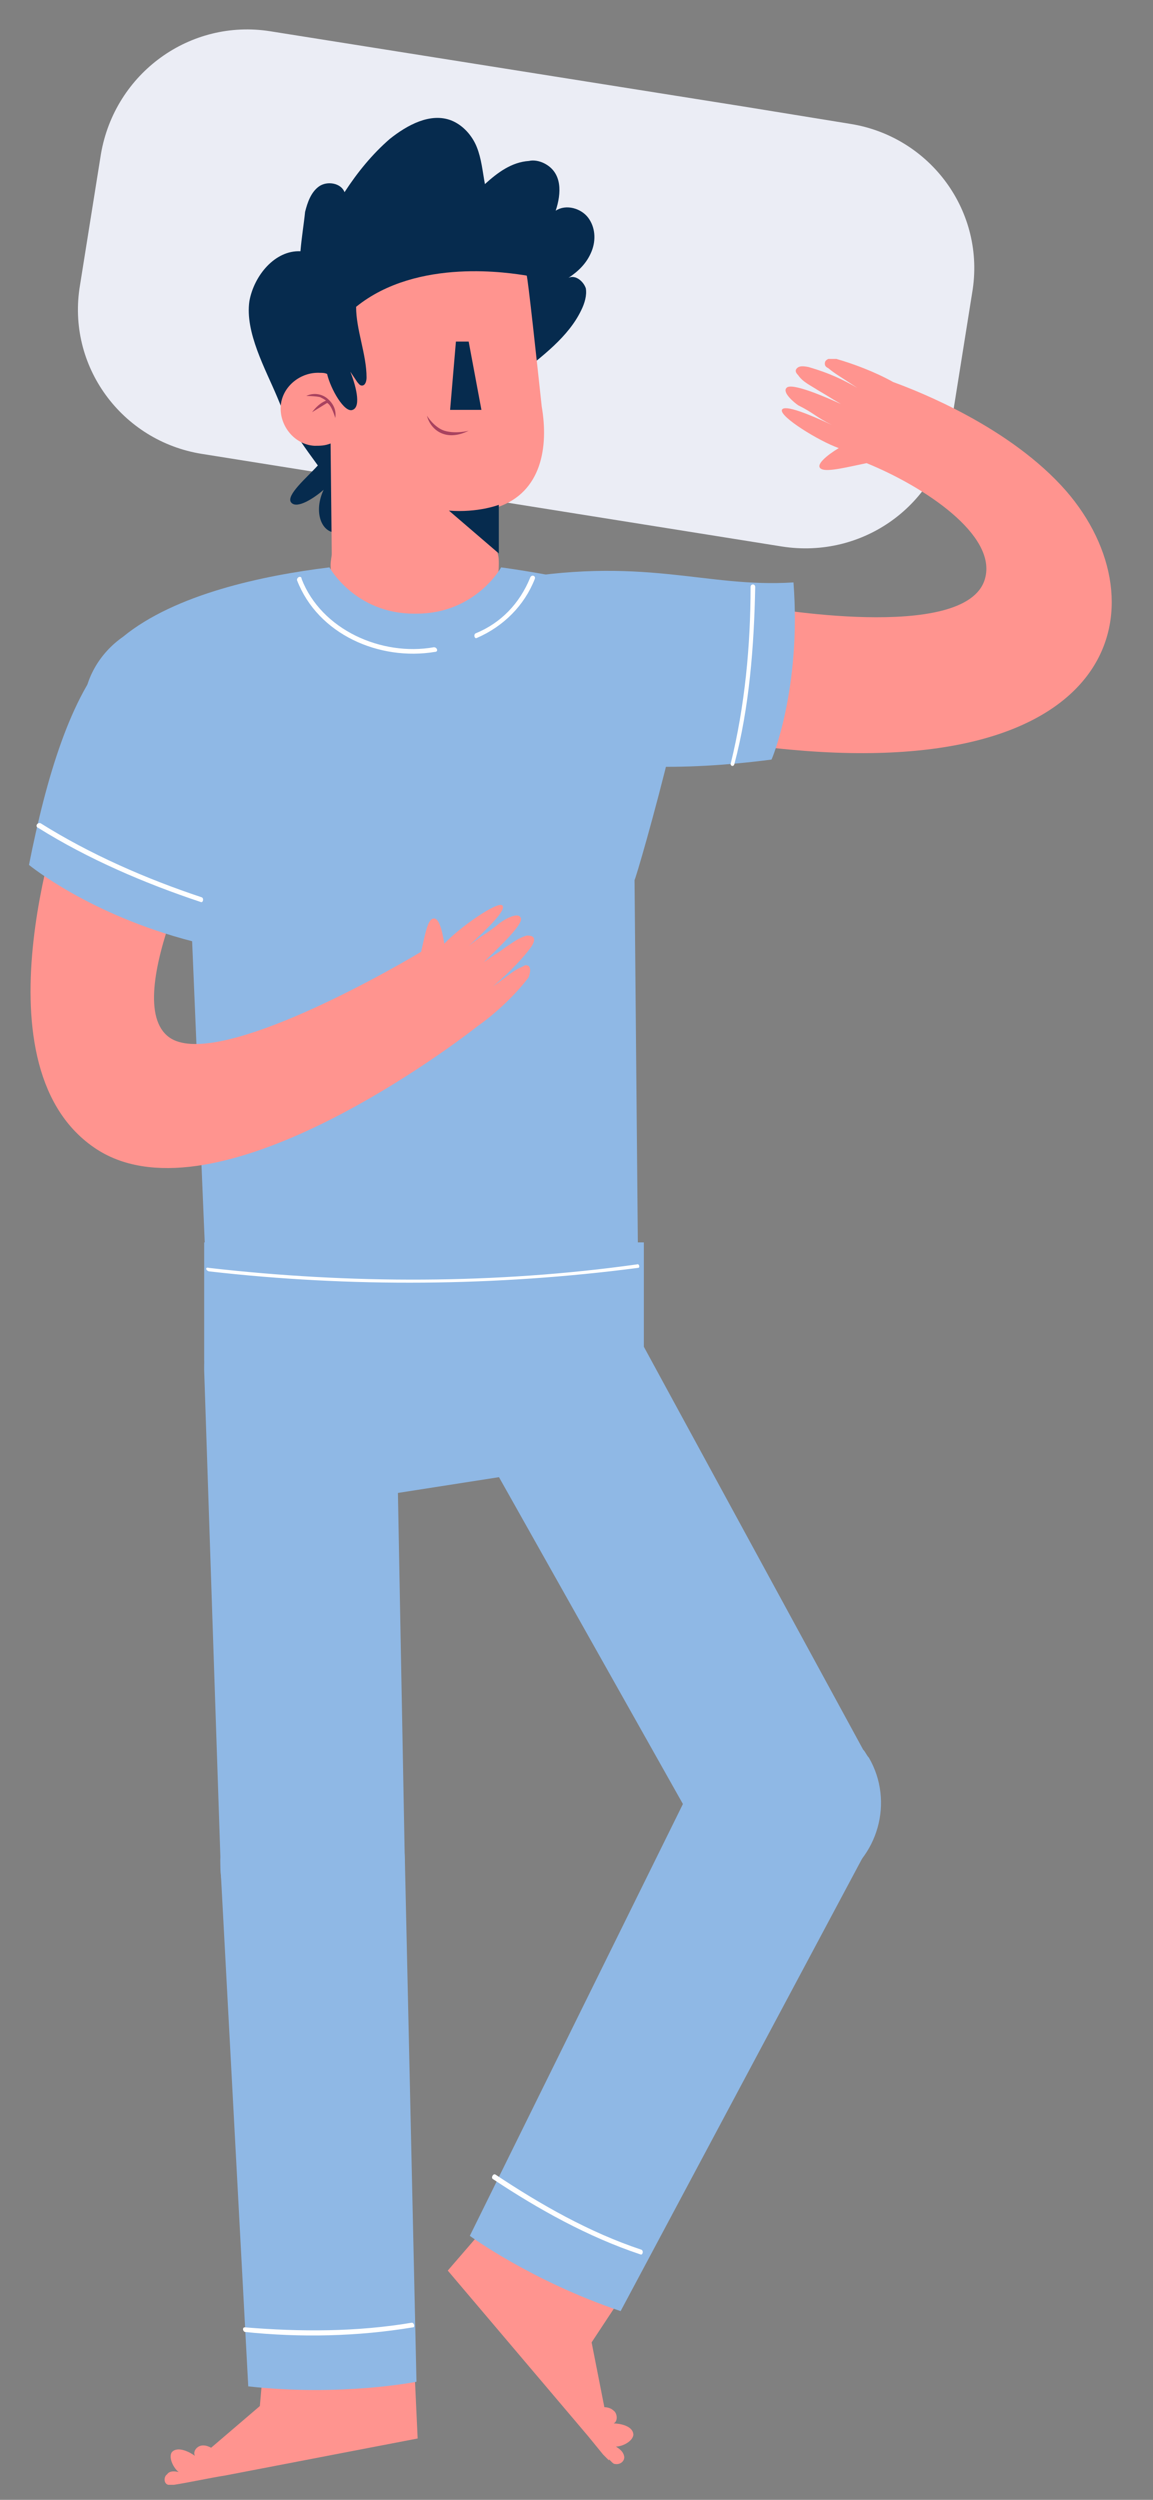 <svg width="48" height="104" viewBox="0 0 48 104" fill="none" xmlns="http://www.w3.org/2000/svg">
<rect x="0" y="0" width="48" height="104" fill="#808080" stroke="none"/>
<path d="M32.551 22.736L8.404 18.883C5.072 18.353 2.754 15.222 3.333 11.85L4.202 6.407C4.782 3.035 7.921 0.771 11.253 1.301L30.957 4.432L35.401 5.154C38.733 5.684 41.051 8.815 40.471 12.187L39.602 17.63C39.071 21.002 35.932 23.266 32.551 22.736Z" fill="#EBEDF5"/>
<path d="M44.383 20.424C42.065 17.775 38.25 16.282 37.187 15.896C36.415 15.463 35.497 15.126 34.821 14.933C34.724 14.933 34.531 14.933 34.483 14.933C34.386 14.981 34.338 15.029 34.338 15.126C34.338 15.222 34.386 15.27 34.483 15.318C34.773 15.559 34.966 15.655 35.69 16.137C34.773 15.607 34.145 15.415 33.662 15.27C33.42 15.222 33.276 15.222 33.179 15.318C33.082 15.415 33.131 15.511 33.227 15.607C33.42 15.896 33.758 16.041 34.048 16.233C34.628 16.571 34.435 16.474 35.014 16.811C34.386 16.522 32.938 15.896 32.744 16.137C32.551 16.33 33.082 16.763 33.227 16.86C33.903 17.197 33.952 17.341 34.628 17.678C33.71 17.245 32.648 16.811 32.551 17.052C32.455 17.341 34.097 18.353 34.918 18.642C34.435 18.931 33.903 19.364 34.193 19.509C34.435 19.654 35.352 19.413 36.077 19.268C38.443 20.232 41.534 22.255 41.003 24.085C40.23 26.783 31.682 25.241 31.682 25.241C31.682 25.241 25.066 30.347 32.213 31.118C46.702 32.708 48.44 25.097 44.383 20.424Z" fill="#FF948F"/>
<path d="M17.193 97.256C17.193 97.208 17.193 97.208 17.193 97.256C17.097 95.329 15.503 93.884 13.62 93.981C11.736 94.077 10.577 95.618 10.674 97.497C10.674 97.641 10.963 97.738 11.012 97.882L10.818 100.098L8.79 101.832C8.693 101.784 8.597 101.736 8.452 101.736C8.21 101.736 8.017 101.977 8.114 102.17C7.921 102.025 7.389 101.736 7.148 102.025C7.003 102.266 7.245 102.699 7.438 102.844C7.245 102.796 7.051 102.796 6.955 102.94C6.81 103.037 6.81 103.326 7.003 103.374C7.051 103.374 7.148 103.374 7.196 103.374H7.245C7.872 103.277 8.742 103.085 9.37 102.988L17.387 101.447L17.193 97.256Z" fill="#FF948F"/>
<path d="M25.981 102.17C25.933 101.977 25.788 101.881 25.643 101.784C25.885 101.784 26.32 101.592 26.368 101.302C26.368 100.917 25.788 100.821 25.547 100.821C25.74 100.724 25.692 100.387 25.547 100.291C25.45 100.195 25.305 100.146 25.16 100.146L24.629 97.449L25.837 95.618C25.933 95.522 26.126 94.607 26.223 94.51C27.479 93.114 27.623 92.198 26.223 90.946C24.822 89.693 22.649 89.838 21.393 91.283C21.393 91.283 21.393 91.331 21.345 91.331L18.641 94.462L24.484 101.351C24.677 101.591 24.919 101.881 25.112 102.121L25.354 102.362V102.314C25.402 102.362 25.402 102.362 25.45 102.41C25.498 102.459 25.547 102.507 25.595 102.507C25.837 102.555 26.03 102.362 25.981 102.17Z" fill="#FF948F"/>
<path d="M12.508 10.453C11.445 10.405 10.576 11.465 10.383 12.524C10.19 13.825 11.059 15.366 11.542 16.523C11.88 17.341 12.025 17.727 13.232 19.364C12.798 19.846 11.88 20.617 12.122 20.906C12.363 21.195 13.088 20.713 13.474 20.376C13.039 21.291 13.377 22.207 14.053 22.158C14.681 22.158 15.985 21.05 16.468 20.617C17.579 19.605 18.352 18.257 19.414 17.245C20.042 16.667 21.056 16.233 21.587 15.559V15.607C22.553 14.836 23.664 14.018 24.195 12.91C24.34 12.621 24.437 12.284 24.388 11.995C24.292 11.705 23.954 11.416 23.664 11.561C24.099 11.272 24.437 10.935 24.63 10.453C24.823 9.971 24.775 9.441 24.485 9.056C24.195 8.671 23.567 8.478 23.133 8.767C23.374 8.044 23.422 7.177 22.65 6.792C22.457 6.696 22.215 6.648 22.022 6.696C21.298 6.744 20.718 7.177 20.187 7.659C20.09 7.129 20.042 6.599 19.849 6.118C19.656 5.636 19.269 5.202 18.786 5.01C17.917 4.673 16.951 5.202 16.227 5.78C15.502 6.407 14.874 7.177 14.343 7.996C14.198 7.611 13.619 7.515 13.281 7.755C12.943 7.996 12.798 8.43 12.701 8.815C12.653 9.297 12.556 9.875 12.508 10.453Z" fill="#062B4E"/>
<path d="M16.854 77.506C16.854 77.506 16.468 56.986 16.468 56.841C16.419 54.625 14.632 52.891 12.411 52.939C10.189 52.987 8.451 54.77 8.499 56.986C8.499 57.082 9.175 77.265 9.175 77.265C9.175 77.41 9.175 77.554 9.175 77.699C9.223 79.818 10.962 81.504 13.087 81.456C15.164 81.408 16.806 79.77 16.854 77.699V77.506C16.854 77.506 16.854 77.554 16.854 77.506Z" fill="#8FB8E5"/>
<path d="M12.895 73.653C10.77 73.701 9.079 75.483 9.176 77.603L10.335 99.279C14.198 99.713 17.338 99.087 17.338 99.087L16.855 77.362C16.806 75.242 15.02 73.604 12.895 73.653Z" fill="#8FB8E5"/>
<path d="M22.119 51.687H17.628H17.531H13.04H8.5V56.552C8.5 58.094 9.466 59.587 10.963 60.117L16.372 62.14L21.008 61.417L24.341 60.117C25.789 59.587 26.804 58.094 26.804 56.552V51.687H22.119Z" fill="#8FB8E5"/>
<path d="M29.46 76.88C29.46 76.88 19.366 58.961 19.318 58.864C18.255 56.938 18.931 54.529 20.815 53.469C22.747 52.41 25.161 53.084 26.224 54.962C26.272 55.059 35.931 72.786 35.931 72.786C36.028 72.882 36.076 73.026 36.172 73.123C37.235 74.953 36.559 77.314 34.724 78.325C32.937 79.337 30.619 78.759 29.556 76.976L29.46 76.88Z" fill="#8FB8E5"/>
<path d="M34.337 71.822C36.22 72.786 36.993 75.05 36.075 76.976L25.837 96.148C22.118 94.896 19.559 93.017 19.559 93.017L29.169 73.556C30.087 71.629 32.405 70.859 34.337 71.822Z" fill="#8FB8E5"/>
<path d="M21.925 11.465C21.297 11.368 17.385 10.694 14.825 12.765C14.825 13.729 15.26 14.74 15.26 15.704C15.26 15.848 15.212 16.041 15.067 16.041C14.97 16.041 14.922 15.944 14.874 15.896C14.777 15.752 14.681 15.607 14.584 15.463C14.777 15.944 15.067 16.908 14.681 17.052C14.342 17.197 13.763 16.185 13.618 15.559C13.521 15.511 13.425 15.511 13.328 15.511C12.507 15.463 11.735 16.089 11.686 16.908C11.638 17.727 12.266 18.497 13.087 18.546C13.328 18.546 13.521 18.546 13.763 18.449L13.811 23.026C13.811 23.17 13.763 23.314 13.763 23.507C13.763 25.434 15.357 26.976 17.288 26.976C19.22 26.976 20.766 25.386 20.766 23.459C20.766 23.314 20.766 23.17 20.717 23.026V21.099C22.552 20.472 22.842 18.594 22.552 16.908C22.359 15.126 21.973 11.513 21.925 11.465Z" fill="#FF948F"/>
<path d="M12.992 17.149C13.136 16.956 13.329 16.763 13.571 16.667C13.571 16.667 13.523 16.619 13.329 16.523C13.136 16.474 12.75 16.474 12.75 16.474C13.04 16.33 13.378 16.378 13.619 16.571C13.909 16.811 14.006 17.101 13.957 17.39C13.957 17.39 13.812 16.86 13.619 16.763L12.992 17.149Z" fill="#A8425F"/>
<g style="mix-blend-mode:soft-light">
<path d="M20.766 21.002C20.766 21.002 19.897 21.34 18.689 21.243L20.766 23.026V21.002Z" fill="#062B4E"/>
</g>
<path d="M17.773 17.293C17.918 17.871 18.546 18.401 19.512 17.919C19.512 17.919 18.981 18.064 18.498 17.919C18.063 17.775 17.773 17.293 17.773 17.293Z" fill="#A8425F"/>
<path d="M28.735 24.76C25.789 24.615 23.664 23.989 20.863 23.604C20.863 23.604 19.8 25.53 17.337 25.53H17.289H17.241C14.777 25.53 13.715 23.604 13.715 23.604C10.962 23.941 7.292 24.711 5.119 26.494C4.153 27.168 3.477 28.276 3.477 29.529C3.477 30.01 3.573 30.492 3.766 30.925L7.92 37.284L8.547 52.265C8.547 52.265 10.045 53.614 17.192 53.614H17.241H17.289C24.436 53.614 26.561 52.506 26.561 52.506L26.416 36.609C26.465 36.658 29.701 25.434 28.735 24.76Z" fill="#8FB8E5"/>
<path d="M33.033 24.23C29.315 24.471 26.803 23.074 20.863 24.182C18.883 24.567 19.801 27.746 20.718 29.48C20.767 29.577 20.815 29.625 20.863 29.673C21.105 30.155 21.539 30.54 22.07 30.877C22.215 30.974 22.409 31.07 22.602 31.118C24.775 32.033 28.445 32.081 32.116 31.6C32.116 31.648 33.371 28.661 33.033 24.23Z" fill="#8FB8E5"/>
<path d="M30.571 31.793C31.198 29.432 31.392 26.879 31.44 24.422C31.44 24.278 31.247 24.278 31.247 24.422C31.247 26.879 31.005 29.384 30.426 31.744C30.377 31.841 30.522 31.937 30.571 31.793Z" fill="white"/>
<path d="M12.363 24.133C13.233 26.397 15.792 27.505 18.11 27.12C18.255 27.12 18.207 26.927 18.062 26.927C15.889 27.313 13.377 26.205 12.556 24.085C12.556 23.941 12.363 23.989 12.363 24.133Z" fill="white"/>
<path d="M19.849 26.542C20.96 26.06 21.829 25.193 22.264 24.085C22.312 23.941 22.119 23.892 22.07 24.037C21.636 25.097 20.863 25.916 19.801 26.349C19.704 26.397 19.752 26.59 19.849 26.542Z" fill="white"/>
<path d="M8.693 52.891C14.585 53.566 20.67 53.517 26.562 52.747C26.658 52.747 26.61 52.554 26.513 52.602C20.67 53.421 14.585 53.421 8.693 52.747C8.548 52.699 8.548 52.843 8.693 52.891Z" fill="white"/>
<g style="mix-blend-mode:soft-light">
<path d="M20.042 17.052H18.738L18.98 14.21H19.511L20.042 17.052Z" fill="#062B4E"/>
</g>
<path d="M22.071 39.452C22.216 39.259 22.265 39.114 22.216 39.018C22.168 38.922 22.023 38.922 21.927 38.922C21.588 39.018 21.347 39.211 21.057 39.403C20.526 39.789 20.671 39.644 20.14 40.03C20.622 39.548 21.782 38.488 21.685 38.199C21.588 37.91 21.009 38.247 20.816 38.392C20.236 38.874 20.091 38.874 19.512 39.355C20.236 38.681 21.105 37.862 20.912 37.669C20.719 37.477 19.125 38.584 18.498 39.259C18.401 38.681 18.256 38.055 17.966 38.247C17.773 38.392 17.677 38.97 17.532 39.596C15.6 40.752 8.887 44.461 7.052 43.161C4.879 41.619 8.935 34.056 8.935 34.056L2.754 33.19C2.754 33.19 -1.255 44.172 3.913 47.737C8.645 51.013 18.304 43.931 19.898 42.679C20.719 42.101 21.492 41.33 21.975 40.704C22.023 40.656 22.071 40.463 22.071 40.367C22.071 40.27 22.023 40.174 21.975 40.174C21.878 40.126 21.83 40.174 21.733 40.222C21.395 40.367 21.25 40.511 20.526 41.041C21.347 40.319 21.782 39.837 22.071 39.452Z" fill="#FF948F"/>
<path d="M8.017 39.163C9.176 34.442 10.624 31.022 10.624 31.022C10.963 30.347 11.059 29.625 10.963 28.854C10.624 26.879 8.789 25.53 6.857 25.867C6.761 25.867 6.713 25.916 6.616 25.916C6.085 26.012 5.554 26.301 5.119 26.686C4.974 26.831 4.684 27.024 4.588 27.168C2.946 28.95 1.931 32.322 1.207 35.983C1.207 35.983 3.718 38.055 8.017 39.163Z" fill="#8FB8E5"/>
<path d="M1.593 34.442C3.67 35.742 6.036 36.754 8.354 37.525C8.451 37.573 8.499 37.38 8.403 37.332C6.085 36.561 3.766 35.55 1.69 34.249C1.545 34.201 1.448 34.394 1.593 34.442Z" fill="white"/>
<path d="M10.19 97.015C12.508 97.256 14.874 97.208 17.192 96.823C17.289 96.823 17.241 96.63 17.144 96.63C14.874 97.015 12.508 97.015 10.19 96.823C10.093 96.823 10.093 96.967 10.19 97.015Z" fill="white"/>
<path d="M20.524 90.657C22.408 91.909 24.485 93.065 26.658 93.788C26.754 93.836 26.803 93.643 26.706 93.595C24.533 92.873 22.505 91.716 20.621 90.464C20.524 90.416 20.428 90.609 20.524 90.657Z" fill="white"/>
</svg>
